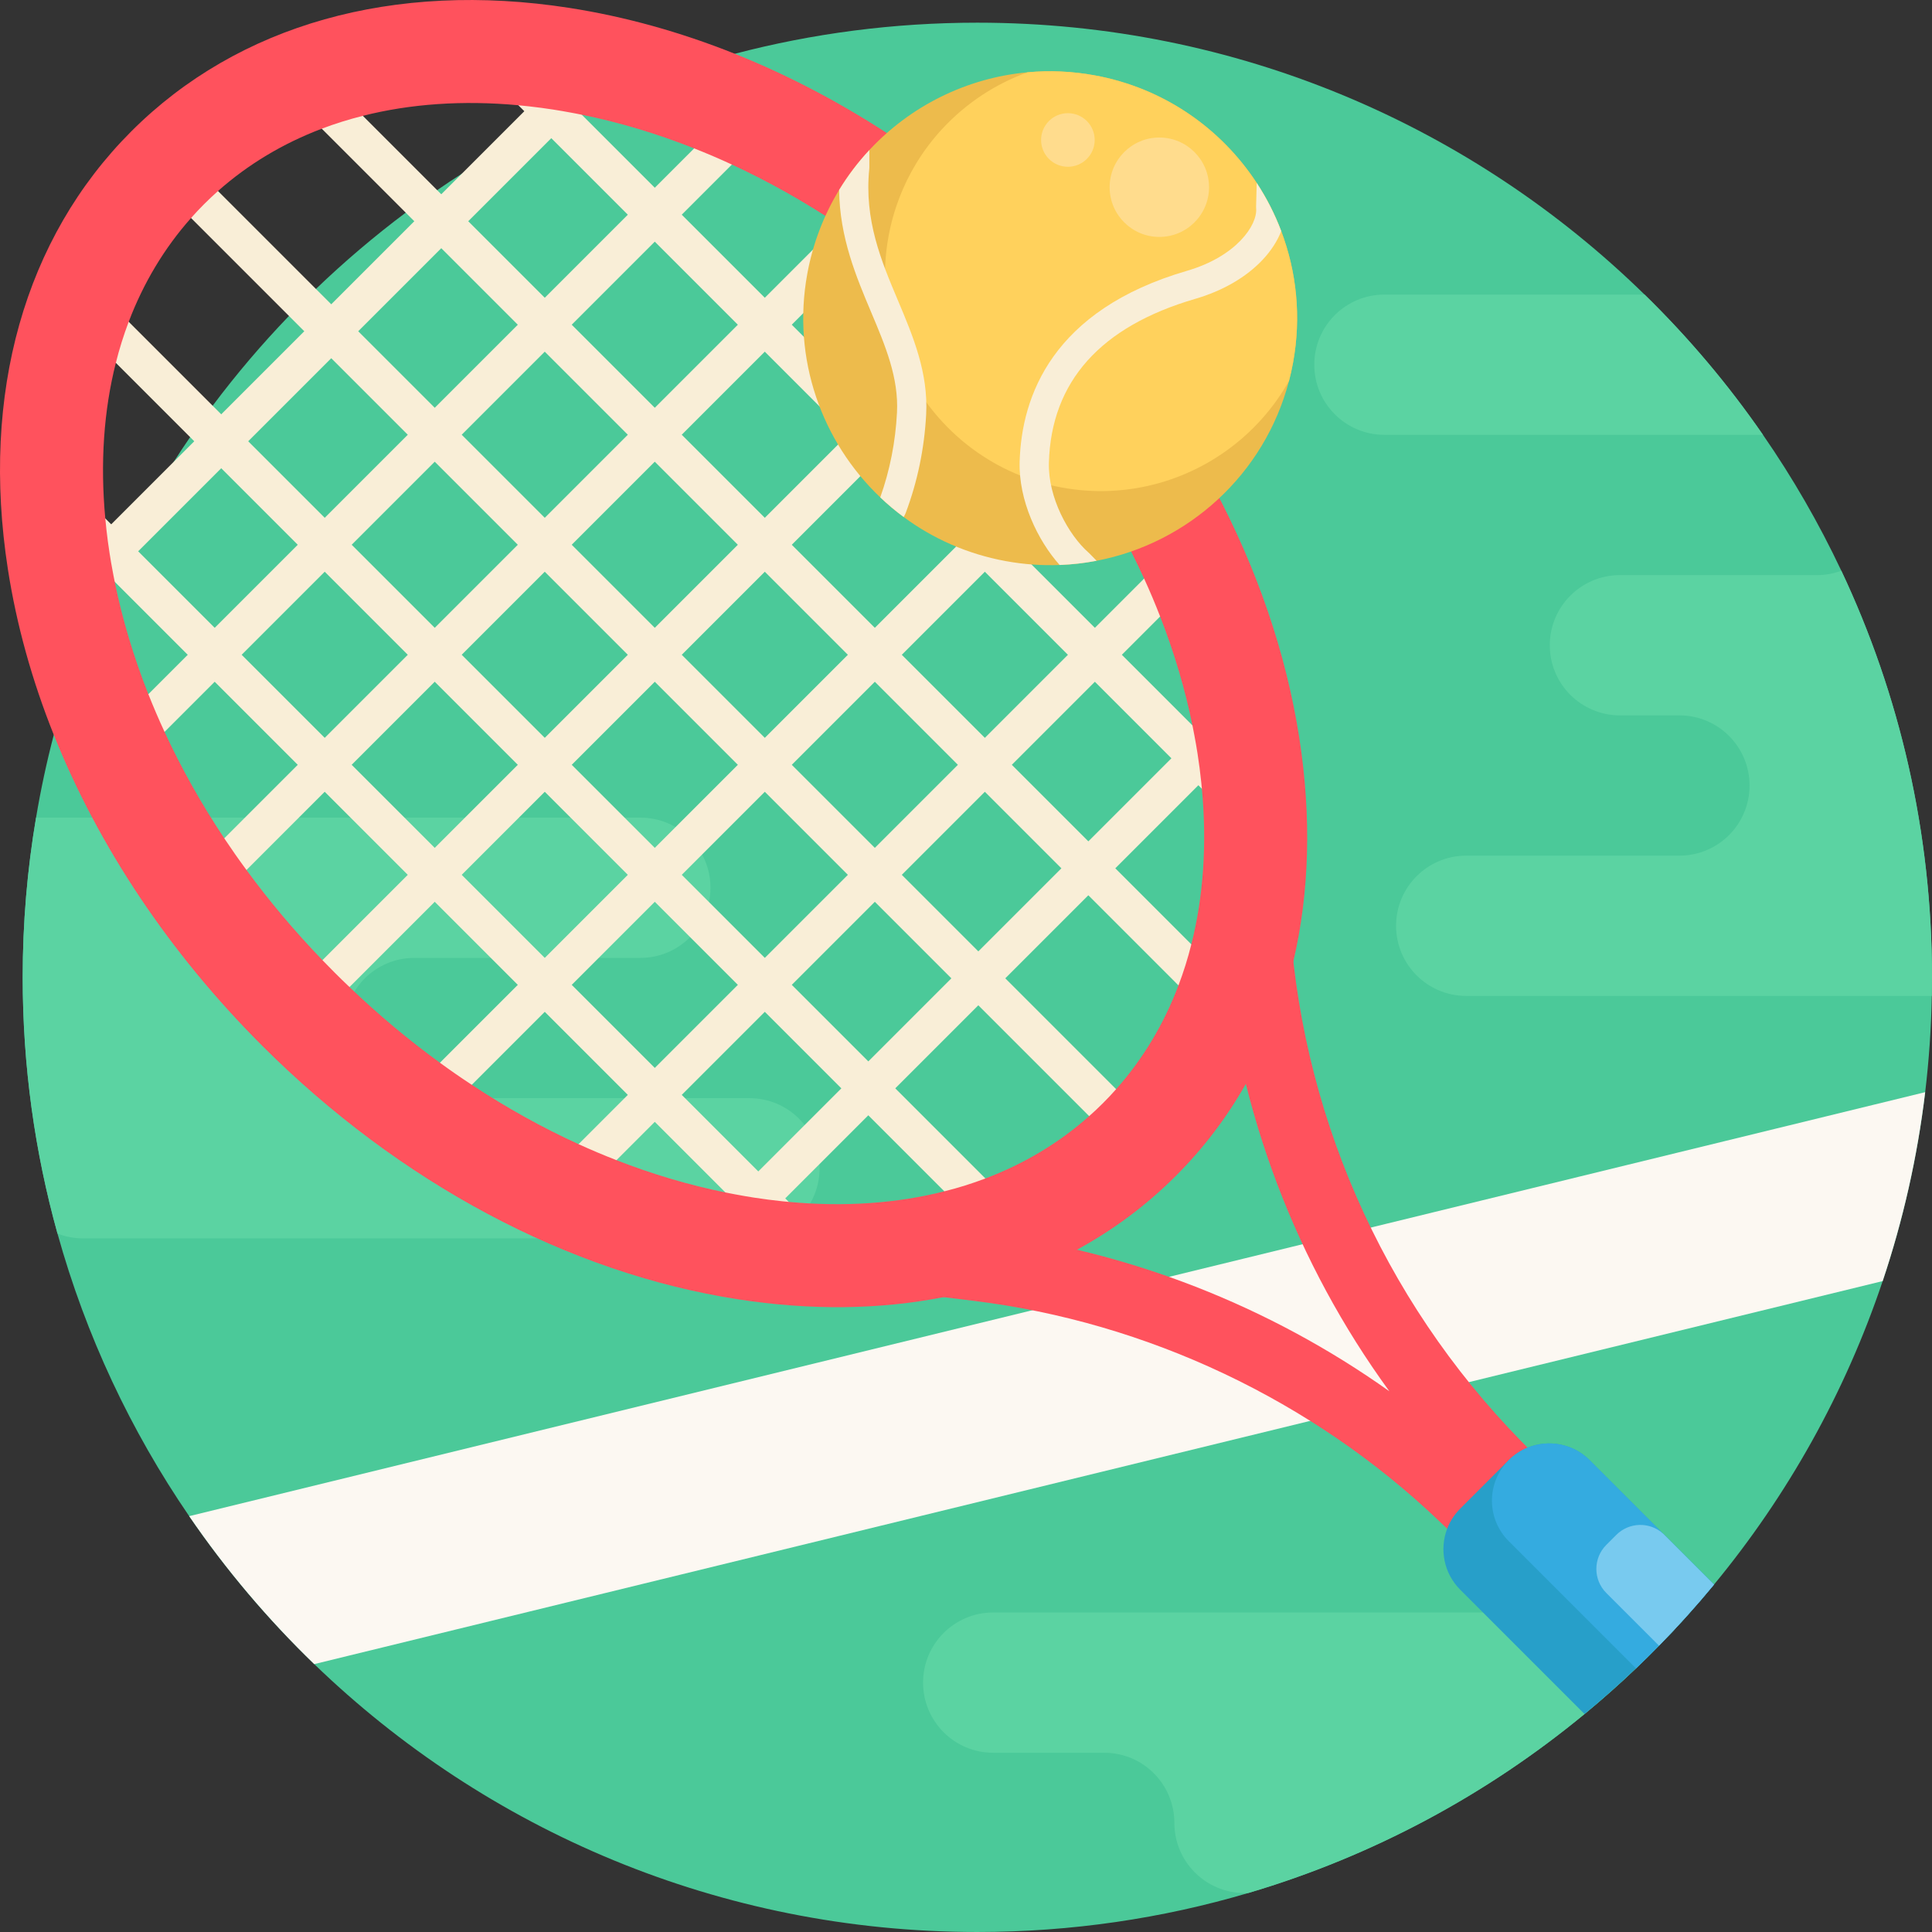 <?xml version="1.0" encoding="UTF-8"?>
<!-- Generator: Adobe Illustrator 19.0.0, SVG Export Plug-In . SVG Version: 6.00 Build 0)  -->
<svg xmlns="http://www.w3.org/2000/svg" xmlns:xlink="http://www.w3.org/1999/xlink" version="1.1" id="Capa_1" x="0px" y="0px" viewBox="0 0 512 512" style="enable-background:new 0 0 512 512;" xml:space="preserve">
<rect x="0" y="0" width="512" height="512" fill="#333333" stroke="none"/>
<path style="fill:#4BC999;" d="M512,259.004c0,1.642-0.021,3.294-0.052,4.926c-0.165,8.612-0.754,17.131-1.755,25.506  c-2.076,17.286-5.896,34.035-11.266,50.062c-9.944,29.636-25.217,56.825-44.692,80.421c-2.447,2.974-4.967,5.886-7.548,8.736  c-2.292,2.54-4.636,5.029-7.032,7.466c-1.993,2.045-4.027,4.048-6.103,6.02c-4.389,4.192-8.943,8.22-13.631,12.092  c-25.888,21.365-56.103,37.68-89.136,47.439c-22.749,6.722-46.84,10.326-71.778,10.326c-68.277,0-130.224-27.044-175.732-70.993  c-12.319-11.906-23.43-25.031-33.137-39.209c-15.479-22.594-27.385-47.831-34.903-74.896c-6.01-21.603-9.221-44.372-9.221-67.895  c0-14.426,1.208-28.562,3.542-42.327c1.239-7.425,2.819-14.746,4.698-21.943c3.697-14.126,8.581-27.767,14.55-40.82  c0.145-0.299,0.279-0.609,0.423-0.909c0.217-0.485,0.444-0.971,0.671-1.446c1.291-2.747,2.623-5.463,4.017-8.158  c3.707-7.218,7.755-14.23,12.133-21.024c1.404-2.21,2.86-4.378,4.337-6.537c1.941-2.819,3.924-5.587,5.969-8.323  c6.258-8.344,13.011-16.295,20.229-23.792c2.323-2.427,4.709-4.812,7.135-7.146c7.507-7.218,15.458-13.971,23.802-20.229  c2.736-2.045,5.514-4.038,8.333-5.958c2.138-1.487,4.306-2.933,6.506-4.337c6.795-4.378,13.817-8.426,21.035-12.144  c2.695-1.384,5.421-2.726,8.168-4.017c0.475-0.227,0.95-0.454,1.435-0.671c0.299-0.134,0.599-0.279,0.898-0.413  c13.052-5.969,26.704-10.863,40.84-14.56c20.518-5.38,42.059-8.24,64.271-8.24c68.824,0,131.216,27.478,176.827,72.057  c11.607,11.338,22.119,23.781,31.371,37.164c7.869,11.369,14.818,23.41,20.766,36.018C503.388,183.943,512,220.466,512,259.004z"></path>
<g>
	<path style="fill:#5BD3A2;" d="M467.205,115.232h-100.33c-5.132,0-9.779-2.076-13.135-5.442c-3.366-3.356-5.442-8.003-5.442-13.145   c0-10.264,8.313-18.577,18.577-18.577h68.959C447.44,89.406,457.952,101.849,467.205,115.232z"></path>
	<path style="fill:#5BD3A2;" d="M512,259.004c0,1.642-0.021,3.294-0.052,4.926H388.56c-5.132,0-9.779-2.086-13.145-5.442   c-3.356-3.366-5.442-8.013-5.442-13.145c0-10.264,8.323-18.587,18.587-18.587h56.505c5.132,0,9.779-2.086,13.145-5.442   c3.356-3.366,5.442-8.013,5.442-13.145c0-10.264-8.323-18.587-18.587-18.587h-15.768c-5.132,0-9.779-2.086-13.145-5.442   c-3.366-3.366-5.442-8.013-5.442-13.145c0-10.264,8.323-18.587,18.587-18.587h52.199c2.272,0,4.461-0.413,6.475-1.157   C503.388,183.943,512,220.466,512,259.004z"></path>
	<path style="fill:#5BD3A2;" d="M217.196,309.603c0,10.275-8.323,18.587-18.587,18.587H22.04c-2.406,0-4.698-0.454-6.805-1.291   c-6.01-21.603-9.221-44.372-9.221-67.895c0-14.426,1.208-28.562,3.542-42.327h160.139c5.132,0,9.779,2.086,13.145,5.442   c3.366,3.366,5.442,8.013,5.442,13.145c0,10.264-8.323,18.587-18.587,18.587h-59.892c-10.264,0-18.587,8.323-18.587,18.587   s8.323,18.587,18.587,18.587h88.806c5.132,0,9.779,2.076,13.145,5.442C215.12,299.824,217.196,304.471,217.196,309.603z"></path>
	<path style="fill:#5BD3A2;" d="M446.686,428.654c-2.292,2.54-4.636,5.029-7.032,7.466c-1.993,2.045-4.027,4.048-6.103,6.02   c-4.389,4.192-8.943,8.22-13.631,12.092c-25.888,21.365-56.103,37.68-89.136,47.439h-0.981c-5.132,0-9.779-2.076-13.145-5.442   c-3.356-3.366-5.442-8.013-5.442-13.145c0-10.275-8.323-18.587-18.587-18.587h-29.43c-5.132,0-9.779-2.076-13.135-5.442   c-3.366-3.366-5.442-8.013-5.442-13.145c0-10.264,8.313-18.587,18.577-18.587h176.579   C442.225,427.322,444.559,427.797,446.686,428.654z"></path>
</g>
<path style="fill:#FCF8F2;" d="M510.193,289.436c-2.076,17.286-5.896,34.035-11.266,50.062L83.275,441.005  c-12.319-11.906-23.43-25.031-33.137-39.209L510.193,289.436z"></path>
<g>
	<path style="fill:#F9EED7;" d="M266.74,325.055c-1.973,1.973-5.172,1.973-7.146,0l-237.6-237.6c-1.973-1.973-1.973-5.172,0-7.146   c1.973-1.973,5.172-1.973,7.146,0l237.6,237.6C268.712,319.883,268.714,323.082,266.74,325.055z"></path>
	<path style="fill:#F9EED7;" d="M335.098,218.47c-1.973,1.973-5.172,1.973-7.146,0L128.58,19.098c-1.973-1.973-1.973-5.172,0-7.146   c1.973-1.973,5.172-1.973,7.146,0l199.372,199.372C337.07,213.297,337.071,216.496,335.098,218.47z"></path>
	<path style="fill:#F9EED7;" d="M218.468,335.099c-1.973,1.973-5.172,1.973-7.146,0L11.951,135.728   c-1.973-1.973-1.973-5.172,0-7.146s5.172-1.973,7.146,0l199.372,199.372C220.441,329.926,220.441,333.125,218.468,335.099z"></path>
	<path style="fill:#F9EED7;" d="M325.055,266.741c-1.973,1.973-5.172,1.973-7.146,0l-237.6-237.6c-1.973-1.973-1.973-5.172,0-7.146   c1.973-1.973,5.172-1.973,7.146,0l237.6,237.6C327.028,261.568,327.028,264.768,325.055,266.741z"></path>
	<path style="fill:#F9EED7;" d="M306.079,306.081c-1.973,1.973-5.172,1.973-7.146,0L40.969,48.117c-1.973-1.973-1.973-5.172,0-7.146   c1.973-1.973,5.172-1.973,7.146,0L306.08,298.936C308.052,300.908,308.052,304.107,306.079,306.081z"></path>
	<path style="fill:#F9EED7;" d="M241.473,54.407L54.407,241.474c-1.973,1.973-5.172,1.973-7.146,0c-1.973-1.973-1.973-5.172,0-7.146   L234.327,47.262c1.973-1.973,5.172-1.973,7.146,0C243.446,49.235,243.446,52.434,241.473,54.407z"></path>
	<path style="fill:#F9EED7;" d="M318.362,152.462l-165.9,165.9c-1.973,1.973-5.172,1.973-7.146,0s-1.973-5.172,0-7.146l165.9-165.9   c1.973-1.973,5.172-1.973,7.146,0S320.335,150.489,318.362,152.462z"></path>
	<path style="fill:#F9EED7;" d="M201.733,35.834l-165.9,165.9c-1.973,1.973-5.172,1.973-7.146,0s-1.973-5.172,0-7.146l165.9-165.9   c1.973-1.973,5.172-1.973,7.146,0S203.707,33.86,201.733,35.834z"></path>
	<path style="fill:#F9EED7;" d="M157.432,25.28L25.28,157.432c-1.973,1.973-5.172,1.973-7.146,0s-1.973-5.172,0-7.146   L150.286,18.135c1.973-1.973,5.172-1.973,7.146,0C159.405,20.108,159.405,23.307,157.432,25.28z"></path>
	<path style="fill:#F9EED7;" d="M328.916,196.764L196.763,328.916c-1.973,1.973-5.172,1.973-7.146,0s-1.973-5.172,0-7.146   L321.77,189.618c1.973-1.973,5.172-1.973,7.146,0C330.889,191.592,330.889,194.791,328.916,196.764z"></path>
	<path style="fill:#F9EED7;" d="M299.788,112.722L112.721,299.789c-1.973,1.973-5.172,1.973-7.146,0   c-1.973-1.973-1.973-5.172,0-7.146l187.066-187.066c1.973-1.973,5.172-1.973,7.146,0   C301.761,107.549,301.762,110.748,299.788,112.722z"></path>
	<path style="fill:#F9EED7;" d="M270.326,83.869L83.868,270.328c-1.973,1.973-5.172,1.973-7.146,0c-1.973-1.973-1.973-5.172,0-7.146   L263.181,76.723c1.973-1.973,5.172-1.973,7.146,0C272.3,78.697,272.3,81.896,270.326,83.869z"></path>
</g>
<path style="fill:#FF525D;" d="M410.502,401.994l-8.506,8.506c-3.496,3.496-9.144,3.558-12.717,0.143l-7.823-7.481  c-33.557-32.04-77.408-52.793-123.469-58.433l-27.168-3.328l2.212-18.055l27.167,3.328c38.818,4.753,76.186,19.409,107.992,42.023  c-24.68-33.892-39.984-73.973-43.979-116.309l-1.375-14.494c-0.032-0.341-0.045-0.683-0.039-1.024l9.179,0.157l8.968-0.851  l1.375,14.498c4.994,52.903,29.127,101.996,67.958,138.241c1.803,1.683,2.845,4.026,2.887,6.492  C413.207,397.873,412.245,400.251,410.502,401.994z"></path>
<path style="fill:#279FC9;" d="M454.235,419.918c-4.626,5.607-9.49,11.018-14.581,16.202c-1.993,2.045-4.027,4.048-6.103,6.02  c-4.389,4.192-8.943,8.22-13.631,12.092l-32.961-32.961c-4.358-4.368-5.504-10.729-3.449-16.14c0.733-1.941,1.89-3.748,3.449-5.308  l12.866-12.867c1.477-1.466,3.18-2.582,4.998-3.315c5.473-2.23,11.999-1.126,16.45,3.315l19.475,19.486  c0.114,0.103,0.217,0.207,0.33,0.32L454.235,419.918z"></path>
<path style="fill:#34ABE0;" d="M454.235,419.918c-4.626,5.607-9.49,11.018-14.581,16.202c-1.993,2.045-4.027,4.048-6.103,6.02  l-31.598-31.598l-2.127-2.127c-5.927-5.927-5.927-15.531,0-21.458c1.477-1.466,3.18-2.582,4.998-3.315  c5.473-2.23,11.999-1.126,16.45,3.315l19.475,19.486c0.114,0.103,0.217,0.207,0.33,0.32L454.235,419.918z"></path>
<path style="fill:#FF525D;" d="M344.333,195.581c-6.97-44.95-30.875-89.766-67.296-126.187  c-24.484-24.484-52.757-43.308-82.3-55.142C180.311,8.479,165.585,4.38,150.85,2.087C104.33-5.12,63.118,6.497,34.803,34.801  C6.489,63.116-5.128,104.328,2.09,150.847c2.292,14.746,6.392,29.471,12.164,43.887c11.824,29.554,30.648,57.817,55.132,82.3  c36.431,36.421,81.237,60.326,126.187,67.296c19.248,2.984,37.598,2.747,54.492-0.578c12.67-2.468,24.525-6.681,35.336-12.557  c9.614-5.225,18.412-11.772,26.218-19.579c7.311-7.311,13.507-15.479,18.536-24.37c5.669-9.975,9.882-20.859,12.598-32.476  C347.007,236.596,347.596,216.636,344.333,195.581z M295.789,288.641c-1.115,1.26-2.272,2.489-3.47,3.686  c-1.198,1.198-2.416,2.344-3.676,3.459c-7.992,7.104-17.245,12.639-27.499,16.522c-3.511,1.332-7.146,2.478-10.884,3.408  c-12.629,3.201-26.507,4.172-41.233,2.798c-0.568-0.041-1.136-0.103-1.704-0.165c-2.499-0.258-5.019-0.589-7.569-0.981  c-1.632-0.258-3.263-0.537-4.895-0.847c-0.878-0.155-1.745-0.32-2.623-0.506c-9.676-1.972-19.331-4.843-28.872-8.56  c-3.366-1.311-6.712-2.726-10.047-4.244c-9.634-4.399-19.104-9.655-28.284-15.727c-2.85-1.859-5.659-3.81-8.447-5.845  c-8.292-6.031-16.315-12.732-23.967-20.064c-1.322-1.249-2.633-2.53-3.934-3.831c-1.084-1.084-2.169-2.189-3.232-3.294  c-7.342-7.621-14.075-15.624-20.136-23.895c-2.045-2.767-3.996-5.566-5.886-8.395c0-0.01,0-0.01,0-0.01  c-6.092-9.149-11.38-18.577-15.82-28.191c-1.539-3.315-2.964-6.65-4.296-9.996c-3.883-9.831-6.877-19.795-8.912-29.781  c-0.114-0.516-0.217-1.043-0.31-1.559c-0.072-0.351-0.145-0.713-0.196-1.064c-0.31-1.632-0.599-3.263-0.847-4.895  c-0.341-2.158-0.62-4.306-0.857-6.433c-0.114-0.95-0.207-1.9-0.289-2.84c-1.363-14.725-0.403-28.604,2.798-41.233  c0.94-3.748,2.076-7.373,3.408-10.884c3.893-10.254,9.418-19.506,16.522-27.499c1.115-1.26,2.261-2.478,3.459-3.676  c1.198-1.198,2.416-2.344,3.676-3.47c7.993-7.094,17.245-12.629,27.509-16.522c3.511-1.332,7.146-2.468,10.884-3.408  c12.629-3.201,26.487-4.161,41.212-2.809c0.95,0.083,1.9,0.186,2.86,0.299c2.127,0.238,4.275,0.516,6.433,0.857  c1.632,0.258,3.263,0.537,4.895,0.847c0.351,0.052,0.702,0.124,1.053,0.196c0.516,0.093,1.043,0.196,1.559,0.31  c9.985,2.024,19.95,5.019,29.781,8.922c3.346,1.322,6.691,2.747,10.006,4.285c9.603,4.44,19.042,9.738,28.191,15.83  c2.829,1.879,5.638,3.841,8.406,5.886c8.271,6.062,16.264,12.794,23.885,20.136c1.105,1.053,2.21,2.138,3.294,3.222  c1.301,1.301,2.582,2.613,3.841,3.934c7.311,7.652,14.013,15.665,20.054,23.967c2.024,2.788,3.976,5.607,5.845,8.447  c6.072,9.18,11.328,18.649,15.727,28.294c1.528,3.325,2.943,6.681,4.244,10.047c3.728,9.531,6.599,19.196,8.571,28.872  c0.186,0.878,0.351,1.745,0.506,2.623c0.31,1.632,0.599,3.263,0.847,4.895c0.392,2.551,0.723,5.07,0.981,7.569  c0.062,0.568,0.124,1.136,0.165,1.704c1.363,14.725,0.403,28.593-2.798,41.222c-0.929,3.748-2.076,7.373-3.408,10.884  C308.428,271.396,302.893,280.648,295.789,288.641z"></path>
<path style="fill:#78CAEF;" d="M454.235,419.918c-4.626,5.607-9.49,11.018-14.581,16.202l-13.971-13.971  c-3.511-3.511-3.511-9.211,0-12.732l2.654-2.654c3.408-3.408,8.87-3.521,12.412-0.32c0.114,0.103,0.217,0.207,0.33,0.32  L454.235,419.918z"></path>
<path style="fill:#EDBB4C;" d="M342.67,96.114c-0.299,1.633-0.656,3.243-1.069,4.824c-6.498,24.876-26.787,43.037-50.986,47.67  c-3.202,0.62-6.478,0.996-9.799,1.12c-4.695,0.181-9.478-0.15-14.293-1.033c-10.124-1.855-19.277-5.945-27.035-11.674  c-2.185-1.607-4.262-3.352-6.213-5.212c-15.48-14.706-23.465-36.689-19.334-59.261c1.483-8.094,4.396-15.563,8.429-22.2  c2.319-3.817,5.005-7.355,8.011-10.578c10.831-11.633,25.733-19.138,41.937-20.614c5.8-0.532,11.762-0.289,17.768,0.811  c18.341,3.357,33.486,14.06,42.954,28.518c2.619,3.993,4.804,8.269,6.493,12.763C343.611,72.007,344.891,83.976,342.67,96.114z"></path>
<path style="fill:#FFD15C;" d="M342.67,96.114c-0.299,1.633-0.656,3.243-1.069,4.824c-8.243,14.695-22.65,25.036-39.132,28.192  c-2.799,0.537-5.661,0.867-8.564,0.976c-4.102,0.16-8.28-0.129-12.49-0.904c-8.849-1.617-16.844-5.191-23.626-10.201  c-1.906-1.4-3.724-2.929-5.428-4.551c-13.527-12.851-20.506-32.066-16.896-51.792c1.297-7.071,3.843-13.6,7.366-19.401  c2.03-3.331,4.375-6.426,7.004-9.241c6.198-6.653,13.916-11.767,22.484-14.86c5.8-0.532,11.762-0.289,17.768,0.811  c18.341,3.357,33.486,14.06,42.954,28.518c2.619,3.993,4.804,8.269,6.493,12.763C343.611,72.007,344.891,83.976,342.67,96.114z"></path>
<g>
	<path style="fill:#F9EED7;" d="M245.444,109.776c-0.47,9.071-2.299,17.877-5.434,26.182c-0.057,0.145-0.119,0.289-0.191,0.429   l-0.33,0.635c-2.185-1.607-4.262-3.352-6.213-5.212c2.541-7.139,4.029-14.68,4.432-22.433c0.485-9.293-3.083-17.737-6.86-26.679   c-3.931-9.329-8.326-19.721-8.476-32.35c2.319-3.817,5.005-7.355,8.011-10.578v4.546c0,0.134-0.005,0.263-0.015,0.392   c-1.39,13.631,3.192,24.484,7.619,34.974C241.938,89.038,246.017,98.712,245.444,109.776z"></path>
	<path style="fill:#F9EED7;" d="M339.535,61.249c-1.002,2.593-2.655,5.17-4.881,7.546c-4.38,4.67-10.583,8.269-17.928,10.413   c-25.088,7.319-38.13,21.906-38.761,43.362c-0.274,9.256,5.201,19.2,10.49,23.854c0.072,0.062,0.145,0.129,0.212,0.196l1.948,1.989   c-3.202,0.62-6.478,0.996-9.799,1.12c-5.821-6.493-10.898-17.102-10.599-27.386c0.511-17.319,8.616-40.155,44.339-50.573   c13.135-3.827,18.703-12.133,18.336-16.545c-0.01-0.103-0.016-0.212-0.016-0.32v-0.108l0.165-6.312   C335.661,52.478,337.846,56.755,339.535,61.249z"></path>
</g>
<g>
	<circle style="fill:#FFDC8D;" cx="307.237" cy="49.617" r="13.171"></circle>
	<circle style="fill:#FFDC8D;" cx="283.001" cy="37.095" r="7.102"></circle>
</g>
<g>
</g>
<g>
</g>
<g>
</g>
<g>
</g>
<g>
</g>
<g>
</g>
<g>
</g>
<g>
</g>
<g>
</g>
<g>
</g>
<g>
</g>
<g>
</g>
<g>
</g>
<g>
</g>
<g>
</g>
</svg>
